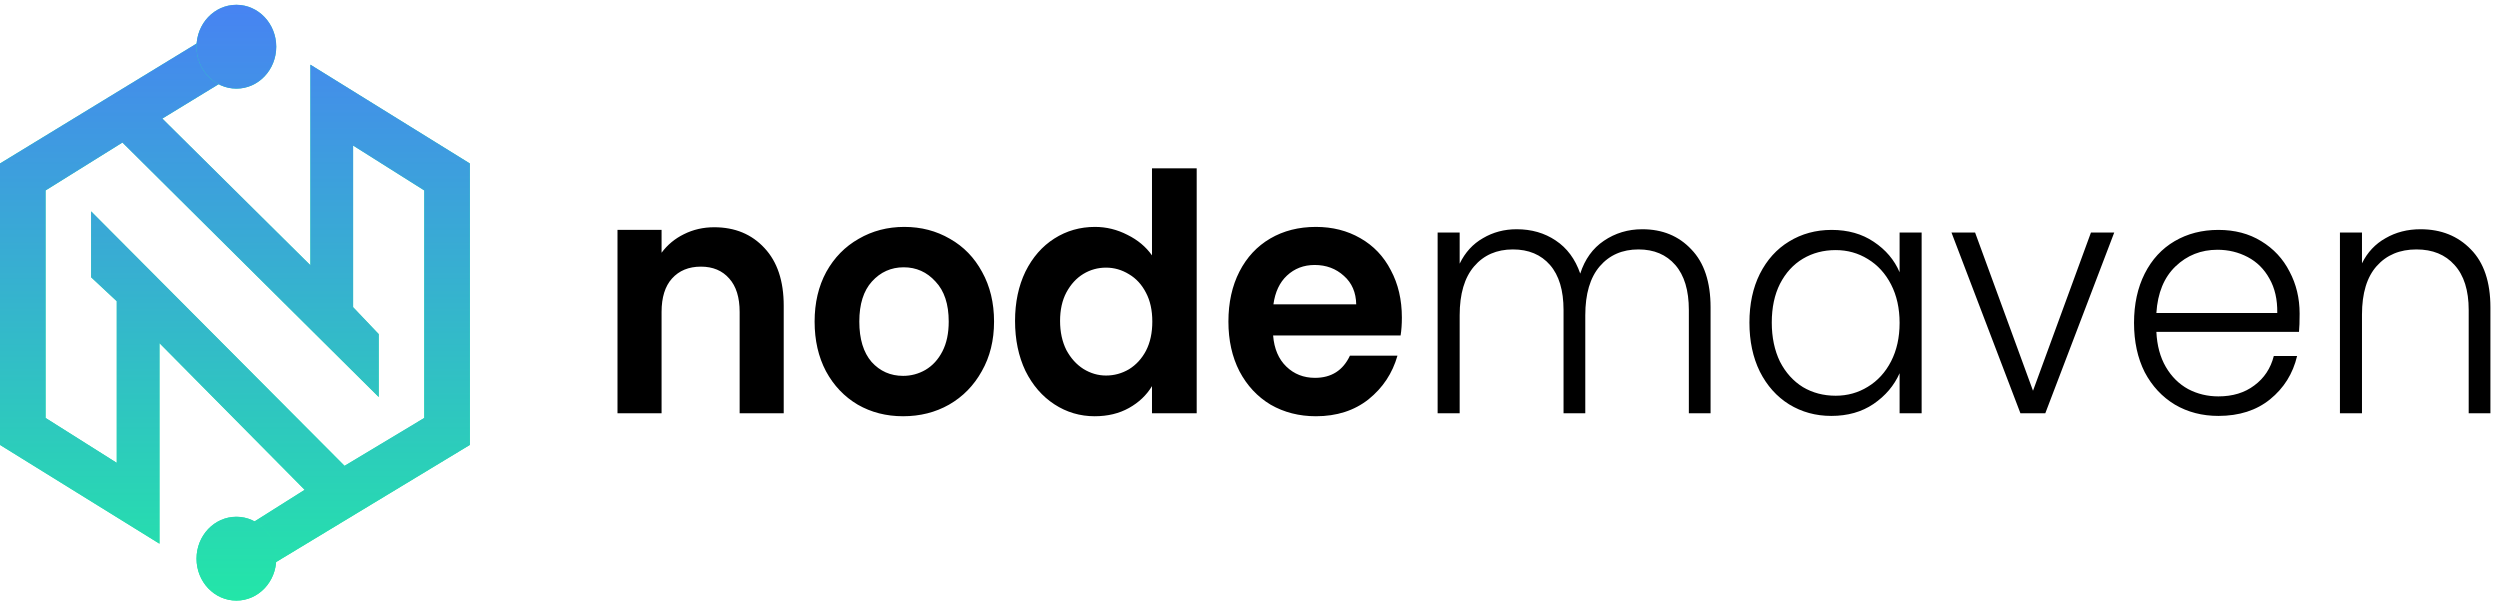<?xml version="1.0" encoding="UTF-8"?> <svg xmlns="http://www.w3.org/2000/svg" width="211" height="51" viewBox="0 0 211 51" fill="none"><path fill-rule="evenodd" clip-rule="evenodd" d="M13.459 28.959V45.888L0 37.55V13.798L19.467 1.922L21.149 5.459L13.699 10.008L26.196 22.389V5.459L39.655 13.798V37.55L20.428 49.173L18.505 45.888L25.715 41.34L13.459 28.959ZM3.845 35.276V16.072L10.334 12.029L31.964 33.507V28.201L29.801 25.927V12.282L35.809 16.072V35.276L29.08 39.319L7.691 17.841V23.4L9.854 25.421V39.066L3.845 35.276Z" fill="#23E6A8"></path><path fill-rule="evenodd" clip-rule="evenodd" d="M13.459 28.959V45.888L0 37.55V13.798L19.467 1.922L21.149 5.459L13.699 10.008L26.196 22.389V5.459L39.655 13.798V37.55L20.428 49.173L18.505 45.888L25.715 41.34L13.459 28.959ZM3.845 35.276V16.072L10.334 12.029L31.964 33.507V28.201L29.801 25.927V12.282L35.809 16.072V35.276L29.08 39.319L7.691 17.841V23.4L9.854 25.421V39.066L3.845 35.276Z" fill="url(#paint0_linear_7411_21184)"></path><path d="M23.315 3.944C23.315 5.898 21.809 7.481 19.951 7.481C18.092 7.481 16.586 5.898 16.586 3.944C16.586 1.99 18.092 0.406 19.951 0.406C21.809 0.406 23.315 1.99 23.315 3.944Z" fill="#23E6A8"></path><path d="M23.315 3.944C23.315 5.898 21.809 7.481 19.951 7.481C18.092 7.481 16.586 5.898 16.586 3.944C16.586 1.99 18.092 0.406 19.951 0.406C21.809 0.406 23.315 1.99 23.315 3.944Z" fill="url(#paint1_linear_7411_21184)"></path><path d="M23.315 47.153C23.315 49.106 21.809 50.69 19.951 50.69C18.092 50.69 16.586 49.106 16.586 47.153C16.586 45.199 18.092 43.615 19.951 43.615C21.809 43.615 23.315 45.199 23.315 47.153Z" fill="#23E6A8"></path><path d="M23.315 47.153C23.315 49.106 21.809 50.69 19.951 50.69C18.092 50.69 16.586 49.106 16.586 47.153C16.586 45.199 18.092 43.615 19.951 43.615C21.809 43.615 23.315 45.199 23.315 47.153Z" fill="url(#paint2_linear_7411_21184)"></path><path d="M60.274 19.18C62.028 19.18 63.445 19.766 64.525 20.939C65.606 22.094 66.146 23.714 66.146 25.8V34.879H62.426V26.331C62.426 25.102 62.134 24.161 61.549 23.509C60.965 22.839 60.168 22.504 59.158 22.504C58.131 22.504 57.316 22.839 56.714 23.509C56.129 24.161 55.837 25.102 55.837 26.331V34.879H52.117V19.403H55.837V21.331C56.333 20.66 56.962 20.139 57.723 19.766C58.503 19.375 59.353 19.18 60.274 19.18ZM76.22 35.131C74.802 35.131 73.527 34.805 72.394 34.153C71.26 33.482 70.365 32.542 69.71 31.331C69.072 30.121 68.753 28.724 68.753 27.141C68.753 25.558 69.081 24.161 69.737 22.951C70.41 21.74 71.322 20.809 72.473 20.157C73.625 19.487 74.909 19.151 76.326 19.151C77.743 19.151 79.027 19.487 80.178 20.157C81.33 20.809 82.233 21.74 82.889 22.951C83.562 24.161 83.898 25.558 83.898 27.141C83.898 28.724 83.553 30.121 82.862 31.331C82.189 32.542 81.268 33.482 80.099 34.153C78.947 34.805 77.654 35.131 76.22 35.131ZM76.22 31.723C76.893 31.723 77.522 31.555 78.106 31.22C78.708 30.866 79.186 30.344 79.541 29.655C79.895 28.966 80.072 28.128 80.072 27.141C80.072 25.67 79.7 24.543 78.956 23.761C78.23 22.96 77.336 22.56 76.273 22.56C75.21 22.56 74.315 22.96 73.589 23.761C72.881 24.543 72.526 25.67 72.526 27.141C72.526 28.612 72.872 29.748 73.563 30.549C74.271 31.331 75.157 31.723 76.22 31.723ZM85.67 27.085C85.67 25.521 85.963 24.133 86.547 22.923C87.149 21.712 87.964 20.781 88.992 20.129C90.019 19.477 91.162 19.151 92.419 19.151C93.376 19.151 94.288 19.375 95.156 19.822C96.024 20.25 96.715 20.828 97.228 21.554V14.207H101.001V34.879H97.228V32.588C96.768 33.352 96.121 33.967 95.289 34.432C94.456 34.898 93.491 35.131 92.392 35.131C91.153 35.131 90.019 34.795 88.992 34.125C87.964 33.455 87.149 32.514 86.547 31.303C85.963 30.074 85.67 28.668 85.67 27.085ZM97.255 27.141C97.255 26.191 97.078 25.381 96.723 24.711C96.369 24.022 95.891 23.5 95.289 23.146C94.686 22.774 94.04 22.588 93.349 22.588C92.658 22.588 92.021 22.765 91.436 23.118C90.852 23.472 90.373 23.994 90.001 24.683C89.647 25.353 89.47 26.154 89.47 27.085C89.47 28.016 89.647 28.836 90.001 29.544C90.373 30.233 90.852 30.763 91.436 31.136C92.038 31.508 92.676 31.695 93.349 31.695C94.04 31.695 94.686 31.518 95.289 31.164C95.891 30.791 96.369 30.27 96.723 29.599C97.078 28.91 97.255 28.091 97.255 27.141ZM118.318 26.806C118.318 27.364 118.282 27.867 118.211 28.314H107.451C107.539 29.432 107.911 30.307 108.567 30.94C109.222 31.573 110.028 31.89 110.984 31.89C112.366 31.89 113.349 31.266 113.934 30.018H117.946C117.521 31.508 116.706 32.737 115.501 33.706C114.297 34.656 112.818 35.131 111.064 35.131C109.647 35.131 108.372 34.805 107.238 34.153C106.122 33.482 105.245 32.542 104.608 31.331C103.988 30.121 103.678 28.724 103.678 27.141C103.678 25.54 103.988 24.133 104.608 22.923C105.228 21.712 106.096 20.781 107.211 20.129C108.327 19.477 109.612 19.151 111.064 19.151C112.463 19.151 113.712 19.468 114.81 20.101C115.926 20.735 116.786 21.638 117.388 22.811C118.008 23.966 118.318 25.297 118.318 26.806ZM114.465 25.688C114.447 24.683 114.102 23.882 113.429 23.286C112.756 22.672 111.932 22.364 110.958 22.364C110.037 22.364 109.257 22.662 108.62 23.258C108 23.835 107.619 24.645 107.477 25.688H114.465Z" fill="black"></path><path d="M138.607 19.348C140.307 19.348 141.688 19.916 142.751 21.052C143.831 22.169 144.372 23.799 144.372 25.94V34.88H142.539V26.164C142.539 24.506 142.158 23.24 141.396 22.365C140.635 21.489 139.598 21.052 138.287 21.052C136.924 21.052 135.834 21.527 135.019 22.476C134.205 23.426 133.798 24.804 133.798 26.611V34.88H131.963V26.164C131.963 24.506 131.582 23.24 130.822 22.365C130.059 21.489 129.015 21.052 127.686 21.052C126.323 21.052 125.233 21.527 124.419 22.476C123.603 23.426 123.196 24.804 123.196 26.611V34.88H121.336V19.627H123.196V22.253C123.656 21.303 124.312 20.586 125.162 20.102C126.012 19.599 126.96 19.348 128.005 19.348C129.263 19.348 130.361 19.664 131.3 20.297C132.256 20.931 132.947 21.862 133.372 23.091C133.762 21.881 134.426 20.959 135.364 20.325C136.322 19.674 137.402 19.348 138.607 19.348ZM147.652 27.226C147.652 25.661 147.944 24.292 148.529 23.119C149.131 21.927 149.955 21.014 151 20.381C152.062 19.73 153.259 19.404 154.588 19.404C155.969 19.404 157.155 19.739 158.147 20.409C159.156 21.08 159.883 21.936 160.326 22.979V19.627H162.186V34.88H160.326V31.5C159.865 32.542 159.13 33.408 158.121 34.097C157.129 34.768 155.943 35.103 154.56 35.103C153.249 35.103 152.062 34.777 151 34.126C149.955 33.474 149.131 32.552 148.529 31.36C147.944 30.168 147.652 28.79 147.652 27.226ZM160.326 27.253C160.326 26.024 160.087 24.944 159.608 24.013C159.13 23.082 158.475 22.365 157.643 21.862C156.828 21.359 155.925 21.108 154.932 21.108C153.905 21.108 152.984 21.35 152.169 21.834C151.355 22.318 150.707 23.026 150.229 23.957C149.769 24.87 149.538 25.959 149.538 27.226C149.538 28.473 149.769 29.572 150.229 30.522C150.707 31.453 151.355 32.17 152.169 32.673C152.984 33.157 153.905 33.399 154.932 33.399C155.925 33.399 156.828 33.148 157.643 32.645C158.475 32.142 159.13 31.425 159.608 30.494C160.087 29.563 160.326 28.483 160.326 27.253ZM171.586 32.98L176.476 19.627H178.441L172.623 34.88H170.524L164.705 19.627H166.698L171.586 32.98ZM194.088 26.471C194.088 27.142 194.071 27.654 194.035 28.008H181.998C182.052 29.162 182.318 30.149 182.796 30.969C183.274 31.788 183.902 32.412 184.682 32.84C185.462 33.25 186.312 33.455 187.233 33.455C188.437 33.455 189.447 33.148 190.262 32.533C191.095 31.919 191.644 31.09 191.909 30.047H193.875C193.522 31.537 192.76 32.757 191.59 33.706C190.439 34.638 188.986 35.103 187.233 35.103C185.869 35.103 184.647 34.787 183.566 34.153C182.486 33.502 181.635 32.589 181.015 31.416C180.414 30.224 180.112 28.836 180.112 27.253C180.112 25.67 180.414 24.283 181.015 23.091C181.617 21.899 182.459 20.987 183.54 20.353C184.621 19.72 185.851 19.404 187.233 19.404C188.614 19.404 189.819 19.72 190.846 20.353C191.891 20.987 192.689 21.843 193.238 22.923C193.804 23.985 194.088 25.168 194.088 26.471ZM192.201 26.415C192.219 25.279 191.998 24.311 191.537 23.51C191.095 22.709 190.483 22.104 189.704 21.694C188.924 21.285 188.075 21.08 187.153 21.08C185.772 21.08 184.593 21.545 183.62 22.476C182.646 23.408 182.105 24.721 181.998 26.415H192.201ZM204.292 19.348C206.028 19.348 207.446 19.916 208.544 21.052C209.642 22.169 210.191 23.799 210.191 25.94V34.88H208.358V26.164C208.358 24.506 207.959 23.24 207.162 22.365C206.383 21.489 205.311 21.052 203.947 21.052C202.548 21.052 201.432 21.517 200.599 22.448C199.767 23.38 199.351 24.748 199.351 26.555V34.88H197.491V19.627H199.351V22.225C199.811 21.294 200.475 20.586 201.343 20.102C202.211 19.599 203.194 19.348 204.292 19.348Z" fill="black"></path><defs><linearGradient id="paint0_linear_7411_21184" x1="19.827" y1="0.406" x2="19.827" y2="50.689" gradientUnits="userSpaceOnUse"><stop stop-color="#4783F2"></stop><stop offset="1" stop-color="#23E6A8"></stop></linearGradient><linearGradient id="paint1_linear_7411_21184" x1="19.83" y1="0.406" x2="19.83" y2="50.69" gradientUnits="userSpaceOnUse"><stop stop-color="#4783F2"></stop><stop offset="1" stop-color="#23E6A8"></stop></linearGradient><linearGradient id="paint2_linear_7411_21184" x1="19.83" y1="0.407" x2="19.83" y2="50.69" gradientUnits="userSpaceOnUse"><stop stop-color="#4783F2"></stop><stop offset="1" stop-color="#23E6A8"></stop></linearGradient></defs></svg> 